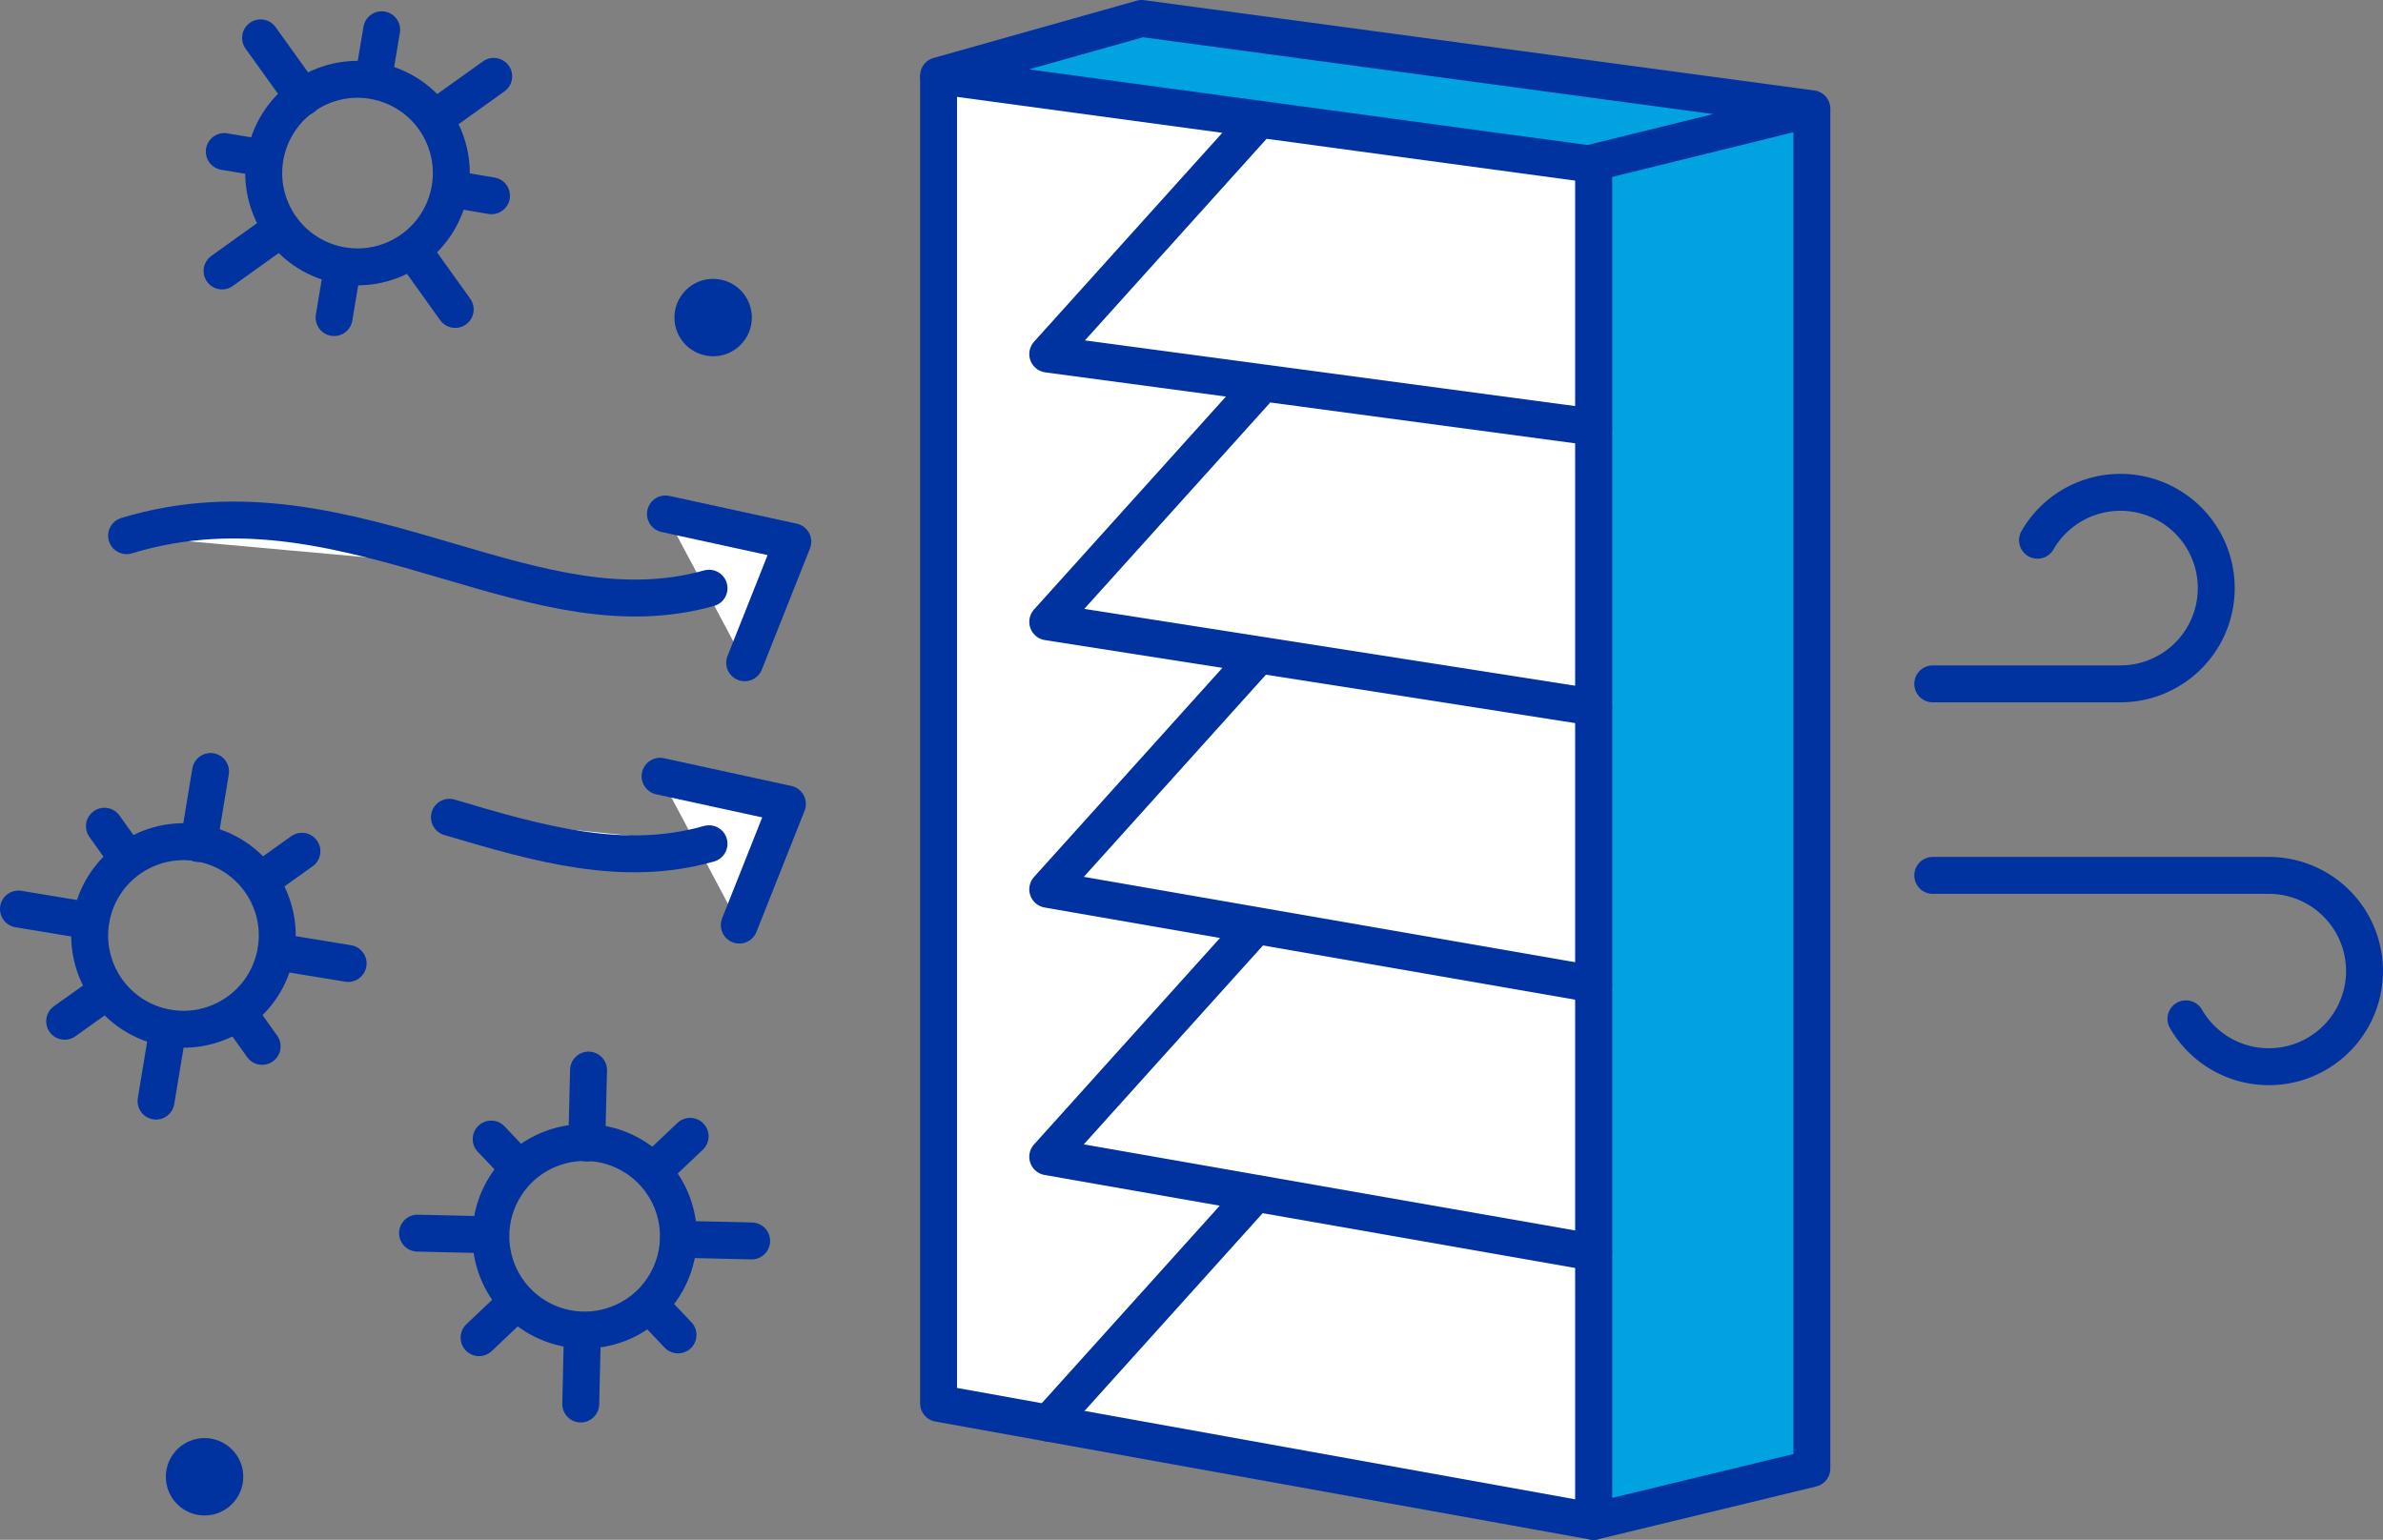 <svg xmlns="http://www.w3.org/2000/svg" viewBox="0 0 225.89 146"><rect x="0" y="0" width="225.89" height="146" fill="#808080" stroke="none"/><defs><style>.cls-2{fill:none}.cls-2,.cls-3,.cls-4{stroke:#0032a0}.cls-2,.cls-3{stroke-linecap:round;stroke-linejoin:round;stroke-width:3.5px}.cls-3{fill:#fff}.cls-4{fill:#0032a0;stroke-miterlimit:10}</style></defs><g id="Layer_2" data-name="Layer 2"><g id="Iconos"><path fill="#00a3e0" d="M108.22 1.75L88.97 7.18l61.61 8.35.13-.04v.01l.35.06v128.69l20.69-5.01V10.52l-.15-.18-63.38-8.59z"/><path class="cls-2" d="M151.06 15.56v128.69l20.69-5.01V10.52"/><circle class="cls-2" cx="17.39" cy="88.71" r="8.89" transform="rotate(-74.26 17.382 88.703)"/><path class="cls-2" d="M18.83 79.98l1.13-6.83M14.79 104.4l1.13-6.83M26.17 90.23L33 91.35M1.75 86.19l6.83 1.13M22.98 96.59l1.87 2.62M9.9 78.34l1.84 2.57M8.95 94.82l-2.82 2.01M28.62 80.71l-2.77 1.98"/><circle class="cls-2" cx="33.89" cy="16.41" r="8.89" transform="rotate(-29.87 33.894 16.41)"/><path class="cls-2" d="M28.74 9.22L24.7 3.59M43.15 29.34l-4.03-5.63M41.17 11.27l5.63-4.03M21.05 25.69l5.63-4.04M43.42 18.02l3.17.54M21.26 14.37l3.12.52M32.24 26.69l-.57 3.42M36.18 2.82l-.56 3.35"/><circle class="cls-2" cx="55.42" cy="117.22" r="8.89" transform="rotate(-60.54 55.417 117.218)"/><path class="cls-2" d="M55.62 108.38l.17-6.92M55.05 133.12l.16-6.92M64.32 117.5l6.93.16M39.58 116.92l6.93.16M62.06 124.24l2.21 2.33M46.56 108l2.17 2.29M47.92 124.45l-2.51 2.38M65.42 107.74l-2.47 2.34"/><path class="cls-3" d="M70.59 62.84l4.56-11.48-12.07-2.63"/><path class="cls-3" d="M12 50.79c10.93-3.33 20.9-.41 30.6 2.44 8.46 2.49 16.45 4.83 24.61 2.54M70.08 87.71l4.56-11.48-12.07-2.63M42.6 77.49C51.06 80 59.05 82.32 67.21 80M151.06 16.15v128.1l-62.09-11.19V7.52"/><path class="cls-2" d="M150.58 15.53L88.97 7.18l19.25-5.43 63.53 8.56-21.17 5.22zM99.4 134.94l19.34-21.47M151.06 118.75l-51.74-9.07 19.65-21.82M151.06 93.31l-51.74-8.99 19.65-21.82M151.06 67.06l-51.74-8.1 19.65-21.81M151.06 40.5l-51.74-6.93 19.65-21.81M193.14 51.22A9.08 9.08 0 11201 64.84h-17.79M207.21 96.6a9.07 9.07 0 107.86-13.6h-31.86"/><circle class="cls-4" cx="19.39" cy="140.02" r="3.17"/><circle class="cls-4" cx="67.6" cy="30.11" r="3.17"/></g></g></svg>